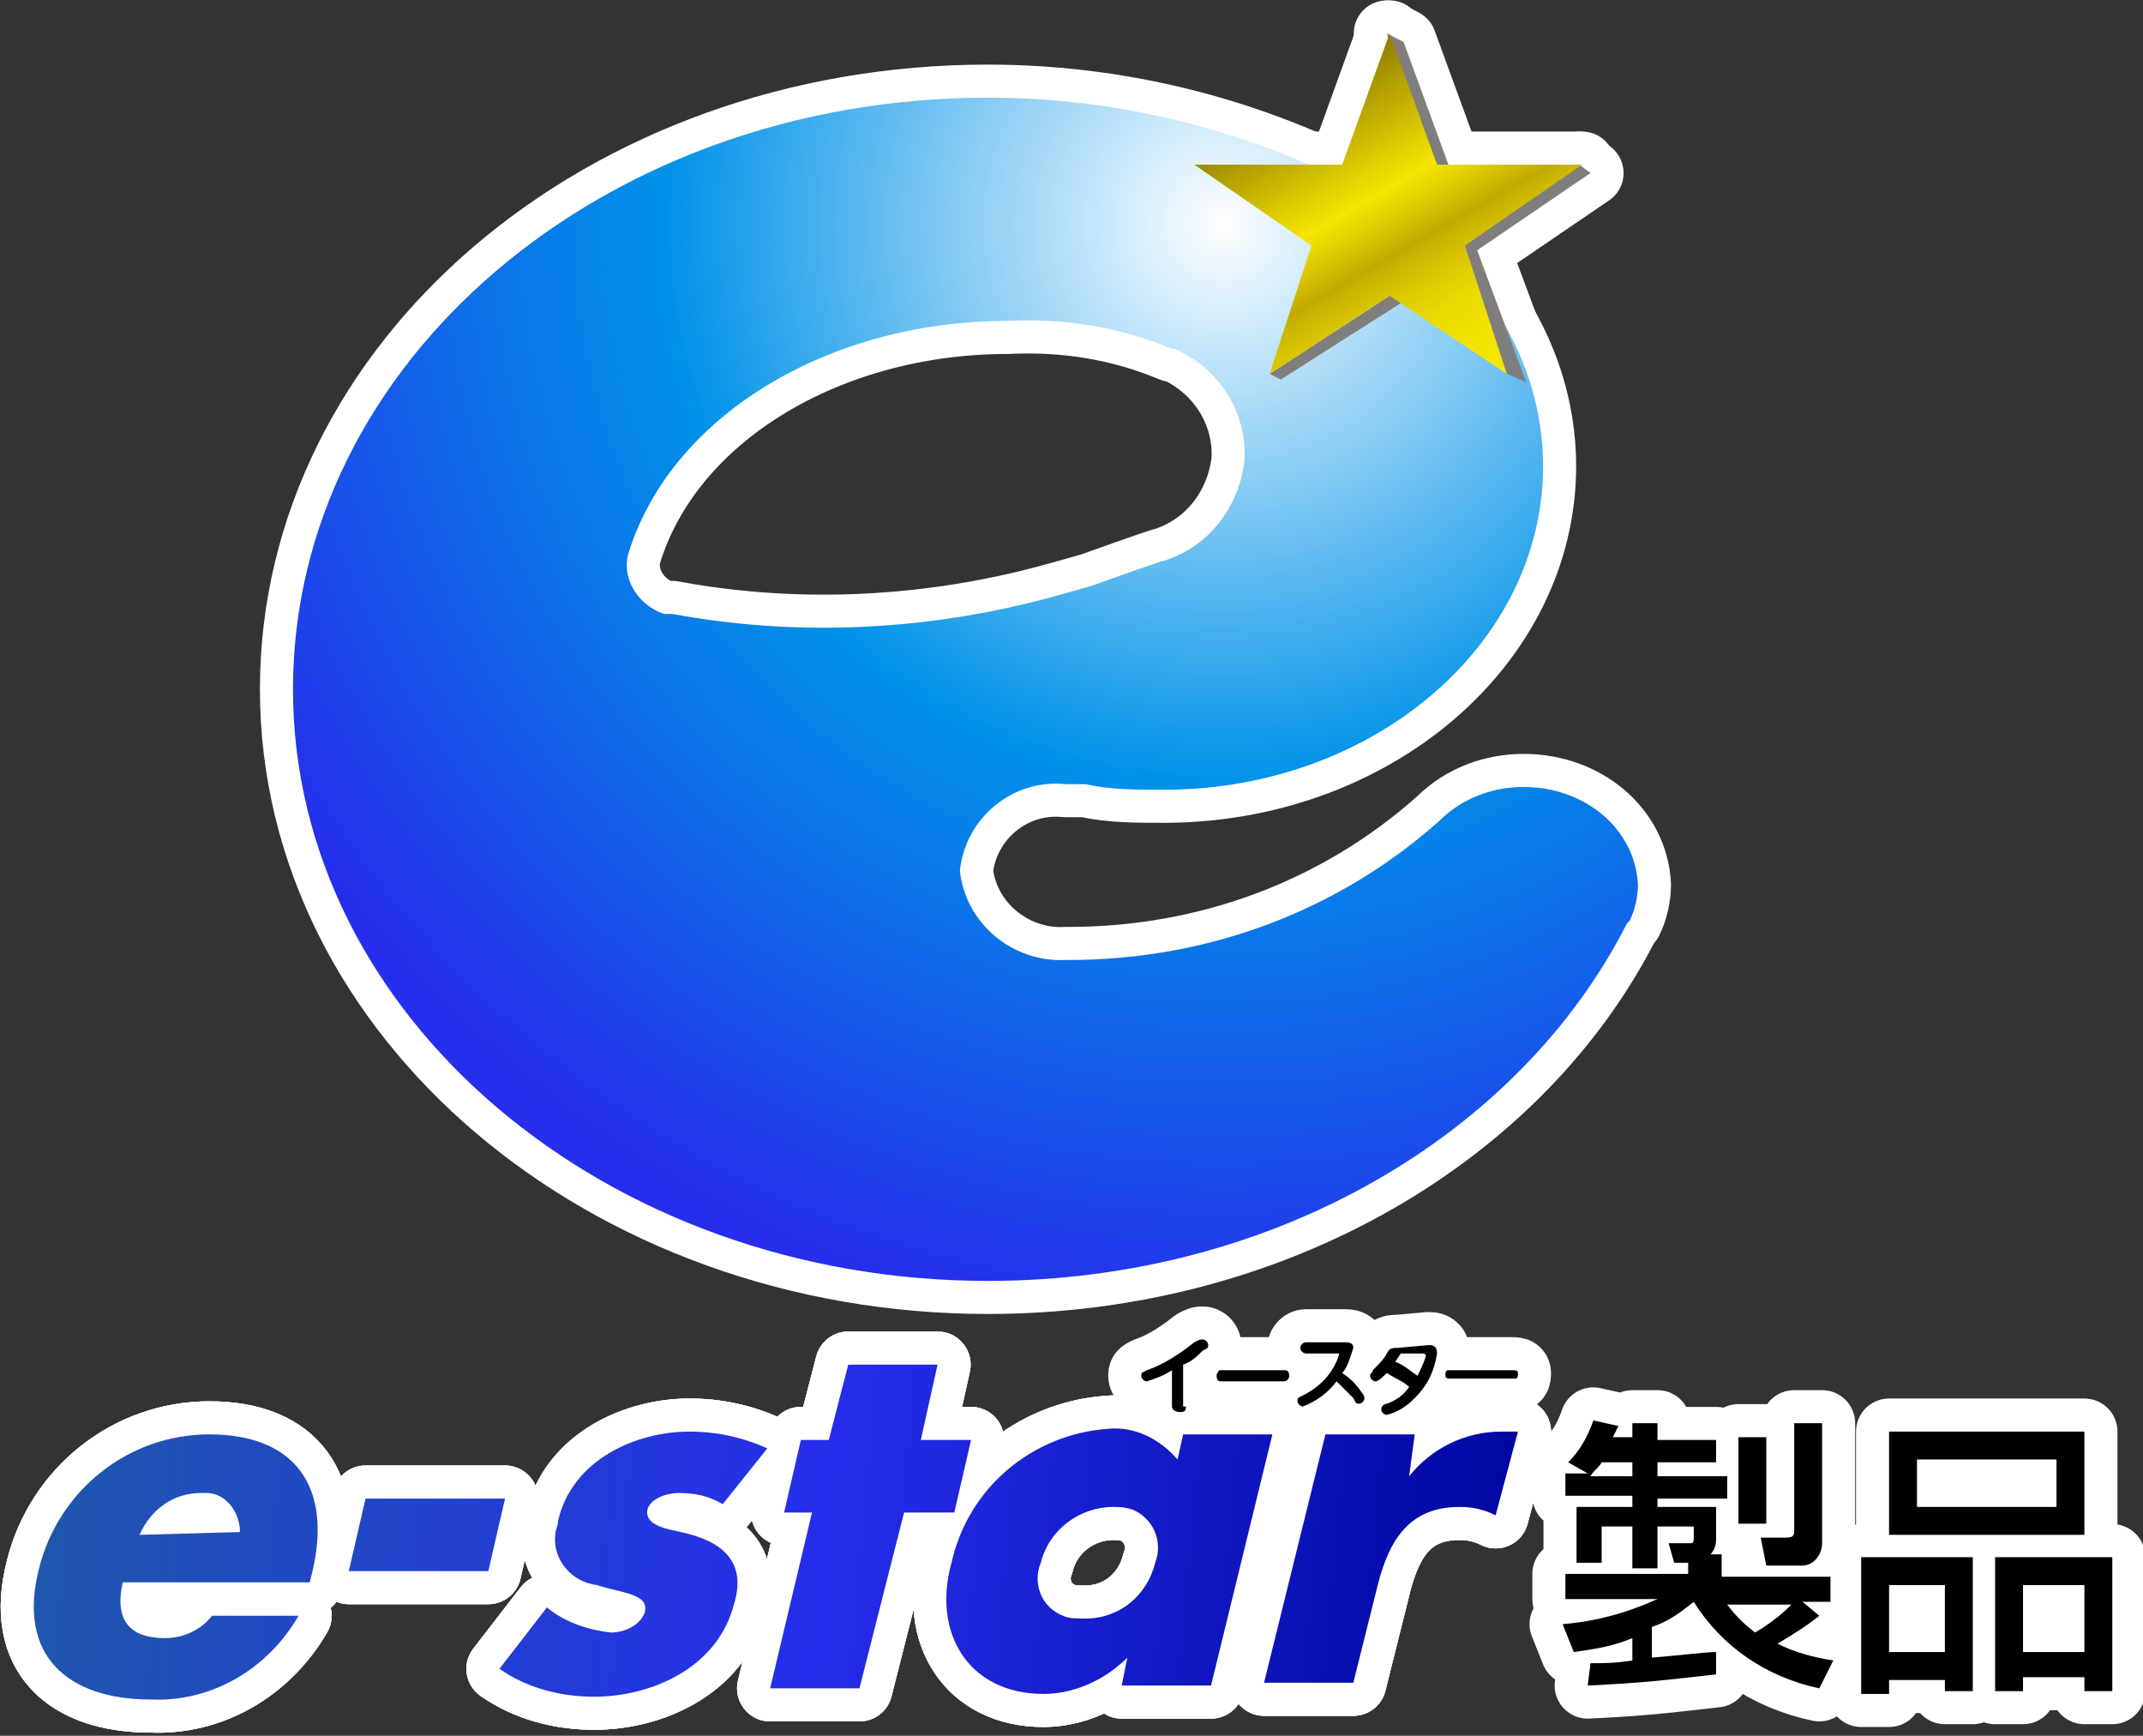 <?xml version="1.0" encoding="utf-8"?>
<!-- Generator: Adobe Illustrator 22.1.0, SVG Export Plug-In . SVG Version: 6.00 Build 0)  -->
<svg version="1.1" id="レイヤー_1" xmlns="http://www.w3.org/2000/svg" xmlns:xlink="http://www.w3.org/1999/xlink" x="0px"
	 y="0px" viewBox="0 0 76.8 62.2" style="enable-background:new 0 0 76.8 62.2;" xml:space="preserve">
<rect x="0" y="0" width="76.8" height="62.2" fill="#333333" stroke="none"/>
<style type="text/css">
	.st0{fill:none;stroke:#FFFFFF;stroke-width:2.37;stroke-linecap:round;stroke-linejoin:round;}
	.st1{fill:#7F7E7C;}
	.st2{fill:url(#SVGID_1_);}
	.st3{fill:url(#SVGID_2_);}
	.st4{fill:url(#SVGID_3_);}
	.st5{fill:url(#SVGID_4_);}
	.st6{fill:url(#SVGID_5_);}
	.st7{fill:url(#SVGID_6_);}
	.st8{fill:url(#SVGID_7_);}
	.st9{fill:url(#SVGID_8_);}
</style>
<title>ESTAR</title>
<g id="レイヤー_2_1_">
	<g id="レイヤー_1-2">
		<g id="_グループ_">
			<polyline class="st0" points="52.2,6.7 51.6,6.4 49.7,1.2 50.3,1.5 52.2,6.7 			"/>
			<path class="st0" d="M54.6,28.2c-1.1,0-2.2,0.4-3,1.2l0,0c-3.7,3.3-8.4,5-13.3,5h-0.1c-1.9,0.1-3.6-1.3-3.8-3.2
				c0.2-1.9,1.9-3.3,3.8-3.1c0.2,0,0.4,0,0.6,0h0.1c0.9,0.2,1.8,0.2,2.8,0.2c7.5,0,13.6-5.2,13.6-11.6c0-4.2-2.7-8-6.7-10l0,0
				c-4.1-2.1-8.6-3.2-13.2-3.2c-13.8,0-24.9,9.5-24.9,21.2s11.2,21.2,24.9,21.2c10.3,0,19.1-5.3,22.9-12.8l0.1-0.1
				c0.2-0.4,0.3-0.9,0.3-1.3C58.6,29.7,56.8,28.2,54.6,28.2z M24.1,22L24.1,22H24l-0.2,0c-0.9-0.3-1.5-1.2-1.3-2.1l0,0l0,0
				c1.5-5,7.2-8.4,13.6-8.4c2-0.1,4,0.2,5.9,1h0.1c1.6,0.7,2.6,2.3,2.5,4c-0.2,1.7-1.3,3.1-2.9,3.6c-0.1,0-2.6,0.9-2.6,0.9
				c-0.7,0.2-1.4,0.4-2.2,0.6C32.8,22.6,28.4,22.8,24.1,22z"/>
			<polyline class="st0" points="52.6,9.2 52.2,9 56.6,5.9 57,6.2 52.6,9.2 			"/>
			<polyline class="st0" points="45.9,13.6 45.5,13.4 49.8,10.6 50.3,10.8 45.9,13.6 			"/>
			<polyline class="st0" points="54.7,13.7 54,13.4 52.2,8.2 52.8,8.6 54.7,13.7 			"/>
			<polyline class="st0" points="45.5,13.4 47,8.8 42.8,5.9 48.1,5.9 49.8,1.2 51.5,5.9 56.7,5.9 52.5,8.8 54,13.4 49.8,10.6 
				45.5,13.4 			"/>
			<path class="st0" d="M11.1,56.7l-6.7,0c-0.3,1.3,0.2,2,1.5,2c0.7,0,1.3-0.3,1.7-0.8h3.1c-1.1,1.9-3.1,3.1-5.3,3
				c-3,0-4.8-1.6-4-4.7c0.7-2.8,3.2-4.8,6.1-4.8c3.1,0,4.4,1.9,3.7,4.9L11.1,56.7z M8.6,54.9c0-0.7-0.5-1.4-1.2-1.4
				c-0.1,0-0.1,0-0.2,0c-1,0-1.8,0.6-2.2,1.5L8.6,54.9z"/>
			<path class="st0" d="M18.1,53.7l-0.6,2.6h-5l0.6-2.6H18.1z"/>
			<path class="st0" d="M25.9,53.9c-0.5-0.3-1-0.4-1.6-0.4c-0.4,0-1,0.2-1.1,0.6c-0.1,0.6,0.8,0.7,1.2,0.8c1.4,0.3,2.4,1,1.9,2.6
				c-0.6,2.3-3,3.3-5,3.3c-1.2,0-2.4-0.3-3.4-1l1.7-2.2c0.6,0.5,1.4,0.8,2.3,0.9c0.4,0,1-0.2,1.2-0.7c0.2-0.7-0.8-0.7-1.7-1
				c-0.9-0.1-1.6-0.9-1.5-1.8c0-0.2,0.1-0.3,0.1-0.5c0.5-2.2,2.8-3.2,4.7-3.2c1,0,1.9,0.2,2.8,0.6L25.9,53.9z"/>
			<path class="st0" d="M30.8,60.5h-3.2l1.5-6.3h-1l0.6-2.6h1l0.7-2.7h3.2L33,51.6h1.8l-0.6,2.6h-1.8L30.8,60.5z"/>
			<path class="st0" d="M43.4,60.4h-3.2l0.2-1l0,0c-0.8,0.8-1.9,1.3-3,1.3c-2.7,0-4-2.2-3.3-4.7c0.6-2.7,2.9-4.6,5.6-4.8
				c1-0.1,1.9,0.4,2.5,1.1l0.2-0.9h3.2L43.4,60.4z M37.3,56c-0.3,0.7,0,1.6,0.8,1.9c0.2,0.1,0.5,0.1,0.8,0.1c1.2,0,2.2-0.8,2.5-2
				c0.3-0.8-0.1-1.6-0.8-1.9C40.3,54,40.1,54,39.9,54C38.7,54,37.6,54.8,37.3,56z"/>
			<path class="st0" d="M50.5,52.9L50.5,52.9c0.8-1,2-1.6,3.3-1.6h0.6l-0.8,3c-0.4-0.2-0.8-0.3-1.3-0.3c-1.8,0-2.5,1.2-2.9,2.7
				l-0.9,3.6h-3.2l2.2-8.9h3.2L50.5,52.9z"/>
			<path class="st0" d="M11.1,56.7l-6.7,0c-0.3,1.3,0.2,2,1.5,2c0.7,0,1.3-0.3,1.7-0.8h3.1c-1.1,1.9-3.1,3.1-5.3,3
				c-3,0-4.8-1.6-4-4.7c0.7-2.8,3.2-4.8,6.1-4.8c3.1,0,4.4,1.9,3.7,4.9L11.1,56.7z M8.6,54.9c0-0.7-0.5-1.4-1.2-1.4
				c-0.1,0-0.1,0-0.2,0c-1,0-1.8,0.6-2.2,1.5L8.6,54.9z"/>
			<path class="st0" d="M18.1,53.7l-0.6,2.6h-5l0.6-2.6H18.1z"/>
			<path class="st0" d="M25.9,53.9c-0.5-0.3-1-0.4-1.6-0.4c-0.4,0-1,0.2-1.1,0.6c-0.1,0.6,0.8,0.7,1.2,0.8c1.4,0.3,2.4,1,1.9,2.6
				c-0.6,2.3-3,3.3-5,3.3c-1.2,0-2.4-0.3-3.4-1l1.7-2.2c0.6,0.5,1.4,0.8,2.3,0.9c0.4,0,1-0.2,1.2-0.7c0.2-0.7-0.8-0.7-1.7-1
				c-0.9-0.1-1.6-0.9-1.5-1.8c0-0.2,0.1-0.3,0.1-0.5c0.5-2.2,2.8-3.2,4.7-3.2c1,0,1.9,0.2,2.8,0.6L25.9,53.9z"/>
			<path class="st0" d="M30.8,60.5h-3.2l1.5-6.3h-1l0.6-2.6h1l0.7-2.7h3.2L33,51.6h1.8l-0.6,2.6h-1.8L30.8,60.5z"/>
			<path class="st0" d="M43.4,60.4h-3.2l0.2-1l0,0c-0.8,0.8-1.9,1.3-3,1.3c-2.7,0-4-2.2-3.3-4.7c0.6-2.7,2.9-4.6,5.6-4.8
				c1-0.1,1.9,0.4,2.5,1.1l0.2-0.9h3.2L43.4,60.4z M37.3,56c-0.3,0.7,0,1.6,0.8,1.9c0.2,0.1,0.5,0.1,0.8,0.1c1.2,0,2.2-0.8,2.5-2
				c0.3-0.8-0.1-1.6-0.8-1.9C40.3,54,40.1,54,39.9,54C38.7,54,37.6,54.8,37.3,56z"/>
			<path class="st0" d="M50.5,52.9L50.5,52.9c0.8-1,2-1.6,3.3-1.6h0.6l-0.8,3c-0.4-0.2-0.8-0.3-1.3-0.3c-1.8,0-2.5,1.2-2.9,2.7
				l-0.9,3.6h-3.2l2.2-8.9h3.2L50.5,52.9z"/>
			<path class="st0" d="M11.1,56.7l-6.7,0c-0.3,1.3,0.2,2,1.5,2c0.7,0,1.3-0.3,1.7-0.8h3.1c-1.1,1.9-3.1,3.1-5.3,3
				c-3,0-4.8-1.6-4-4.7c0.7-2.8,3.2-4.8,6.1-4.8c3.1,0,4.4,1.9,3.7,4.9L11.1,56.7z M8.6,54.9c0-0.7-0.5-1.4-1.2-1.4
				c-0.1,0-0.1,0-0.2,0c-1,0-1.8,0.6-2.2,1.5L8.6,54.9z"/>
			<path class="st0" d="M18.1,53.7l-0.6,2.6h-5l0.6-2.6H18.1z"/>
			<path class="st0" d="M25.9,53.9c-0.5-0.3-1-0.4-1.6-0.4c-0.4,0-1,0.2-1.1,0.6c-0.1,0.6,0.8,0.7,1.2,0.8c1.4,0.3,2.4,1,1.9,2.6
				c-0.6,2.3-3,3.3-5,3.3c-1.2,0-2.4-0.3-3.4-1l1.7-2.2c0.6,0.5,1.4,0.8,2.3,0.9c0.4,0,1-0.2,1.2-0.7c0.2-0.7-0.8-0.7-1.7-1
				c-0.9-0.1-1.6-0.9-1.5-1.8c0-0.2,0.1-0.3,0.1-0.5c0.5-2.2,2.8-3.2,4.7-3.2c1,0,1.9,0.2,2.8,0.6L25.9,53.9z"/>
			<path class="st0" d="M30.8,60.5h-3.2l1.5-6.3h-1l0.6-2.6h1l0.7-2.7h3.2L33,51.6h1.8l-0.6,2.6h-1.8L30.8,60.5z"/>
			<path class="st0" d="M43.4,60.4h-3.2l0.2-1l0,0c-0.8,0.8-1.9,1.3-3,1.3c-2.7,0-4-2.2-3.3-4.7c0.6-2.7,2.9-4.6,5.6-4.8
				c1-0.1,1.9,0.4,2.5,1.1l0.2-0.9h3.2L43.4,60.4z M37.3,56c-0.3,0.7,0,1.6,0.8,1.9c0.2,0.1,0.5,0.1,0.8,0.1c1.2,0,2.2-0.8,2.5-2
				c0.3-0.8-0.1-1.6-0.8-1.9C40.3,54,40.1,54,39.9,54C38.7,54,37.6,54.8,37.3,56z"/>
			<path class="st0" d="M50.5,52.9L50.5,52.9c0.8-1,2-1.6,3.3-1.6h0.6l-0.8,3c-0.4-0.2-0.8-0.3-1.3-0.3c-1.8,0-2.5,1.2-2.9,2.7
				l-0.9,3.6h-3.2l2.2-8.9h3.2L50.5,52.9z"/>
			<path class="st0" d="M42.5,50.4c0,0.1,0,0.2-0.2,0.2S42,50.5,42,50.4v-1.3c-0.3,0.2-0.6,0.3-0.9,0.4c-0.1,0-0.2-0.1-0.2-0.2
				c0,0,0,0,0,0c0-0.1,0-0.1,0.2-0.2c0.6-0.2,1.2-0.6,1.7-1C43,48,43,48,43.1,48c0.1,0,0.2,0.1,0.2,0.2c0,0.1,0,0.1-0.2,0.2
				c-0.2,0.2-0.4,0.4-0.7,0.5V50.4z"/>
			<path class="st0" d="M46,49.1c0.1,0,0.2,0,0.2,0.2s-0.2,0.2-0.2,0.2h-2.2c-0.1,0-0.2,0-0.2-0.2c0-0.1,0.1-0.2,0.1-0.2
				c0,0,0,0,0.1,0H46z"/>
			<path class="st0" d="M46.8,48.5c-0.1,0-0.2-0.1-0.2-0.2c0-0.1,0.1-0.2,0.2-0.2h1.4c0.1,0,0.3,0,0.3,0.2c-0.1,0.3-0.2,0.7-0.4,0.9
				c0.3,0.2,0.5,0.4,0.7,0.7c0.1,0.1,0.1,0.2,0.1,0.2c0,0.1-0.1,0.2-0.2,0.2c-0.1,0-0.1,0-0.2-0.2c-0.2-0.2-0.4-0.4-0.6-0.6
				c-0.3,0.4-0.7,0.7-1.2,0.9c-0.1,0-0.2-0.1-0.2-0.2c0-0.1,0-0.1,0.2-0.2c0.6-0.3,1.1-0.8,1.3-1.5c0,0,0,0-0.1,0L46.8,48.5z"/>
			<path class="st0" d="M51.2,48.2c0.1,0,0.3,0,0.3,0.3c-0.1,0.6-0.3,1.1-0.8,1.6c-0.3,0.3-0.6,0.5-1,0.6c-0.1,0-0.2-0.1-0.2-0.2
				c0-0.1,0.1-0.2,0.2-0.2c0.3-0.1,0.6-0.3,0.8-0.6c-0.2-0.2-0.5-0.3-0.8-0.5c-0.1,0.1-0.3,0.3-0.4,0.3c-0.1,0-0.2-0.1-0.2-0.2
				c0-0.1,0.1-0.1,0.1-0.2c0.2-0.2,0.4-0.4,0.5-0.6c0.1-0.2,0.2-0.2,0.4-0.2L51.2,48.2z M50.3,48.5c-0.1,0-0.1,0-0.1,0
				S50,48.8,50,48.8c0.3,0.1,0.5,0.3,0.8,0.5c0.1-0.2,0.2-0.4,0.3-0.7c0-0.1-0.1-0.1-0.1-0.1L50.3,48.5z"/>
			<path class="st0" d="M54.2,49.1c0.1,0,0.2,0,0.2,0.1c0,0.1,0,0.2-0.1,0.2c0,0-0.1,0-0.1,0H52c-0.1,0-0.2,0-0.2-0.1
				c0-0.1,0-0.2,0.1-0.2c0,0,0.1,0,0.1,0H54.2z"/>
		</g>
		<path class="st0" d="M57,59.6c0.5,0,0.9,0,1.5-0.1v-0.8c-0.7,0.3-1.4,0.4-2.1,0.5l-0.4-1c1.2-0.1,2.3-0.4,3.4-0.9h-3.3v-0.9h4.4
			V56H60l-0.2-0.7h0.8c0.1,0,0.1-0.1,0.1-0.2v-0.4h-1.3v1.5h-0.9v-1.5h-1.1v1.3h-0.9V54h2v-0.4h-2.4v-0.8h0.8l-0.7-0.4
			c0.4-0.4,0.7-0.9,0.9-1.5l0.9,0.2l-0.2,0.4h0.7V51h0.9v0.6h2.1v0.8h-2.1v0.5h2.5v0.8h-2.5V54h2.1v1.2c0,0.2-0.1,0.4-0.2,0.5h0.4
			v0.8h3.9v0.9h-1l0.6,0.5c-0.5,0.4-1,0.7-1.5,1c0.6,0.3,1.3,0.5,2,0.6l-0.5,1c-1.9-0.4-3.5-1.5-4.5-3.1c-0.5,0.4-0.9,0.7-1.5,0.9
			v1.1c1.2-0.1,1.9-0.2,2.3-0.2V60c-1.8,0.2-2.5,0.3-4.6,0.4L57,59.6z M58.5,52.9v-0.5h-1.1c-0.1,0.2-0.3,0.3-0.4,0.5H58.5z
			 M61.9,57.5c0.3,0.4,0.6,0.7,1,1c0.5-0.3,0.9-0.6,1.3-1H61.9z M62.3,51.5h1v3.1h-1V51.5z M64.3,51h1v4.3c0,0.4-0.3,0.8-0.7,0.8
			c0,0-0.1,0-0.1,0h-1.2l-0.2-1H64c0.3,0,0.3-0.1,0.3-0.3L64.3,51z"/>
		<path class="st0" d="M66.7,55.8h4v4.8h-1v-0.4h-2v0.5h-1V55.8z M74.7,55h-7v-3.7h7V55z M67.7,59.2h2v-2.4h-2V59.2z M73.7,52.3h-5
			V54h5V52.3z M71.5,55.8h4.2v4.8h-1v-0.5h-2.2v0.5h-1L71.5,55.8z M72.5,59.2h2.2v-2.4h-2.2L72.5,59.2z"/>
		<g id="_グループ_2">
			<polyline class="st1" points="52.2,6.7 51.6,6.4 49.7,1.2 50.3,1.5 52.2,6.7 			"/>
			
				<radialGradient id="SVGID_1_" cx="44.535" cy="55.074" r="40.45" gradientTransform="matrix(0.99 0 0 -0.99 -0.25 62.51)" gradientUnits="userSpaceOnUse">
				<stop  offset="0" style="stop-color:#FFFFFF"/>
				<stop  offset="0.5" style="stop-color:#0092E8"/>
				<stop  offset="1" style="stop-color:#262DEB"/>
			</radialGradient>
			<path class="st2" d="M54.6,28.2c-1.1,0-2.2,0.4-3,1.2l0,0c-3.7,3.3-8.4,5-13.3,5h-0.1c-1.9,0.1-3.6-1.3-3.8-3.2
				c0.2-1.9,1.9-3.3,3.8-3.1c0.2,0,0.4,0,0.6,0h0.1c0.9,0.2,1.8,0.2,2.8,0.2c7.5,0,13.6-5.2,13.6-11.6c0-4.2-2.7-8-6.7-10l0,0
				c-4.1-2.1-8.6-3.2-13.2-3.2c-13.8,0-24.9,9.5-24.9,21.2s11.2,21.2,24.9,21.2c10.3,0,19.1-5.3,22.9-12.8l0.1-0.1
				c0.2-0.4,0.3-0.9,0.3-1.3C58.6,29.7,56.8,28.2,54.6,28.2z M24.1,22L24.1,22H24l-0.2,0c-0.9-0.3-1.5-1.2-1.3-2.1l0,0l0,0
				c1.5-5,7.2-8.4,13.6-8.4c2-0.1,4,0.2,5.9,1h0.1c1.6,0.7,2.6,2.3,2.5,4c-0.2,1.7-1.3,3.1-2.9,3.6c-0.1,0-2.6,0.9-2.6,0.9
				c-0.7,0.2-1.4,0.4-2.2,0.6C32.8,22.6,28.4,22.8,24.1,22z"/>
			<polyline class="st1" points="52.6,9.2 52.2,9 56.6,5.9 57,6.2 52.6,9.2 			"/>
			<polyline class="st1" points="45.9,13.6 45.5,13.4 49.8,10.6 50.3,10.8 45.9,13.6 			"/>
			<polyline class="st1" points="54.7,13.7 54,13.4 52.2,8.2 52.8,8.6 54.7,13.7 			"/>
			
				<linearGradient id="SVGID_2_" gradientUnits="userSpaceOnUse" x1="47.068" y1="61.27" x2="53.43" y2="50.267" gradientTransform="matrix(1 0 0 -1 0 64)">
				<stop  offset="0" style="stop-color:#8F7A00"/>
				<stop  offset="0.38" style="stop-color:#F6E600"/>
				<stop  offset="0.55" style="stop-color:#C2AB00"/>
				<stop  offset="0.58" style="stop-color:#CBB400"/>
				<stop  offset="0.67" style="stop-color:#DECA00"/>
				<stop  offset="0.76" style="stop-color:#EBDA00"/>
				<stop  offset="0.86" style="stop-color:#F3E300"/>
				<stop  offset="1" style="stop-color:#F6E600"/>
			</linearGradient>
			<polyline class="st3" points="45.5,13.4 47,8.8 42.8,5.9 48.1,5.9 49.8,1.2 51.5,5.9 56.7,5.9 52.5,8.8 54,13.4 49.8,10.6 
				45.5,13.4 			"/>
			
				<linearGradient id="SVGID_3_" gradientUnits="userSpaceOnUse" x1="-23.398" y1="-33.396" x2="29.102" y2="-33.396" gradientTransform="matrix(0.996 8.715574e-02 8.715574e-02 -0.996 27.553 24.575)">
				<stop  offset="0" style="stop-color:#1F57AD"/>
				<stop  offset="0.53" style="stop-color:#262DEB"/>
				<stop  offset="1" style="stop-color:#0007A1"/>
			</linearGradient>
			<path class="st4" d="M11.1,56.7l-6.7,0c-0.3,1.3,0.2,2,1.5,2c0.7,0,1.3-0.3,1.7-0.8h3.1c-1.1,1.9-3.1,3.1-5.3,3
				c-3,0-4.8-1.6-4-4.7c0.7-2.8,3.2-4.8,6.1-4.8c3.1,0,4.4,1.9,3.7,4.9L11.1,56.7z M8.6,54.9c0-0.7-0.5-1.4-1.2-1.4
				c-0.1,0-0.1,0-0.2,0c-1,0-1.8,0.6-2.2,1.5L8.6,54.9z"/>
			
				<linearGradient id="SVGID_4_" gradientUnits="userSpaceOnUse" x1="-23.402" y1="-31.413" x2="29.098" y2="-31.413" gradientTransform="matrix(0.996 8.715574e-02 8.715574e-02 -0.996 27.553 24.575)">
				<stop  offset="0" style="stop-color:#1F57AD"/>
				<stop  offset="0.53" style="stop-color:#262DEB"/>
				<stop  offset="1" style="stop-color:#0007A1"/>
			</linearGradient>
			<path class="st5" d="M18.1,53.7l-0.6,2.6h-5l0.6-2.6H18.1z"/>
			
				<linearGradient id="SVGID_5_" gradientUnits="userSpaceOnUse" x1="-23.402" y1="-31.803" x2="29.098" y2="-31.803" gradientTransform="matrix(0.996 8.715574e-02 8.715574e-02 -0.996 27.553 24.575)">
				<stop  offset="0" style="stop-color:#1F57AD"/>
				<stop  offset="0.53" style="stop-color:#262DEB"/>
				<stop  offset="1" style="stop-color:#0007A1"/>
			</linearGradient>
			<path class="st6" d="M25.9,53.9c-0.5-0.3-1-0.4-1.6-0.4c-0.4,0-1,0.2-1.1,0.6c-0.1,0.6,0.8,0.7,1.2,0.8c1.4,0.3,2.4,1,1.9,2.6
				c-0.6,2.3-3,3.3-5,3.3c-1.2,0-2.4-0.3-3.4-1l1.7-2.2c0.6,0.5,1.4,0.8,2.3,0.9c0.4,0,1-0.2,1.2-0.7c0.2-0.7-0.8-0.7-1.7-1
				c-0.9-0.1-1.6-0.9-1.5-1.8c0-0.2,0.1-0.3,0.1-0.5c0.5-2.2,2.8-3.2,4.7-3.2c1,0,1.9,0.2,2.8,0.6L25.9,53.9z"/>
			
				<linearGradient id="SVGID_6_" gradientUnits="userSpaceOnUse" x1="-23.402" y1="-29.756" x2="29.098" y2="-29.756" gradientTransform="matrix(0.996 8.715574e-02 8.715574e-02 -0.996 27.553 24.575)">
				<stop  offset="0" style="stop-color:#1F57AD"/>
				<stop  offset="0.53" style="stop-color:#262DEB"/>
				<stop  offset="1" style="stop-color:#0007A1"/>
			</linearGradient>
			<path class="st7" d="M30.8,60.5h-3.2l1.5-6.3h-1l0.6-2.6h1l0.7-2.7h3.2L33,51.6h1.8l-0.6,2.6h-1.8L30.8,60.5z"/>
			
				<linearGradient id="SVGID_7_" gradientUnits="userSpaceOnUse" x1="-23.402" y1="-30.2" x2="29.098" y2="-30.2" gradientTransform="matrix(0.996 8.715574e-02 8.715574e-02 -0.996 27.553 24.575)">
				<stop  offset="0" style="stop-color:#1F57AD"/>
				<stop  offset="0.53" style="stop-color:#262DEB"/>
				<stop  offset="1" style="stop-color:#0007A1"/>
			</linearGradient>
			<path class="st8" d="M43.4,60.4h-3.2l0.2-1l0,0c-0.8,0.8-1.9,1.3-3,1.3c-2.7,0-4-2.2-3.3-4.7c0.6-2.7,2.9-4.6,5.6-4.8
				c1-0.1,1.9,0.4,2.5,1.1l0.2-0.9h3.2L43.4,60.4z M37.3,56c-0.3,0.7,0,1.6,0.8,1.9c0.2,0.1,0.5,0.1,0.8,0.1c1.2,0,2.2-0.8,2.5-2
				c0.3-0.8-0.1-1.6-0.8-1.9C40.3,54,40.1,54,39.9,54C38.7,54,37.6,54.8,37.3,56z"/>
			
				<linearGradient id="SVGID_8_" gradientUnits="userSpaceOnUse" x1="-23.402" y1="-29.177" x2="29.098" y2="-29.177" gradientTransform="matrix(0.996 8.715574e-02 8.715574e-02 -0.996 27.553 24.575)">
				<stop  offset="0" style="stop-color:#1F57AD"/>
				<stop  offset="0.53" style="stop-color:#262DEB"/>
				<stop  offset="1" style="stop-color:#0007A1"/>
			</linearGradient>
			<path class="st9" d="M50.5,52.9L50.5,52.9c0.8-1,2-1.6,3.3-1.6h0.6l-0.8,3c-0.4-0.2-0.8-0.3-1.3-0.3c-1.8,0-2.5,1.2-2.9,2.7
				l-0.9,3.6h-3.2l2.2-8.9h3.2L50.5,52.9z"/>
			<path d="M42.5,50.4c0,0.1,0,0.2-0.2,0.2S42,50.5,42,50.4v-1.3c-0.3,0.2-0.6,0.3-0.9,0.4c-0.1,0-0.2-0.1-0.2-0.2c0,0,0,0,0,0
				c0-0.1,0-0.1,0.2-0.2c0.6-0.2,1.2-0.6,1.7-1C43,48,43,48,43.1,48c0.1,0,0.2,0.1,0.2,0.2c0,0.1,0,0.1-0.2,0.2
				c-0.2,0.2-0.4,0.4-0.7,0.5V50.4z"/>
			<path d="M46,49.1c0.1,0,0.2,0,0.2,0.2s-0.2,0.2-0.2,0.2h-2.2c-0.1,0-0.2,0-0.2-0.2c0-0.1,0.1-0.2,0.1-0.2c0,0,0,0,0.1,0H46z"/>
			<path d="M46.8,48.5c-0.1,0-0.2-0.1-0.2-0.2c0-0.1,0.1-0.2,0.2-0.2h1.4c0.1,0,0.3,0,0.3,0.2c-0.1,0.3-0.2,0.7-0.4,0.9
				c0.3,0.2,0.5,0.4,0.7,0.7c0.1,0.1,0.1,0.2,0.1,0.2c0,0.1-0.1,0.2-0.2,0.2c-0.1,0-0.1,0-0.2-0.2c-0.2-0.2-0.4-0.4-0.6-0.6
				c-0.3,0.4-0.7,0.7-1.2,0.9c-0.1,0-0.2-0.1-0.2-0.2c0-0.1,0-0.1,0.2-0.2c0.6-0.3,1.1-0.8,1.3-1.5c0,0,0,0-0.1,0L46.8,48.5z"/>
			<path d="M51.2,48.2c0.1,0,0.3,0,0.3,0.3c-0.1,0.6-0.3,1.1-0.8,1.6c-0.3,0.3-0.6,0.5-1,0.6c-0.1,0-0.2-0.1-0.2-0.2
				c0-0.1,0.1-0.2,0.2-0.2c0.3-0.1,0.6-0.3,0.8-0.6c-0.2-0.2-0.5-0.3-0.8-0.5c-0.1,0.1-0.3,0.3-0.4,0.3c-0.1,0-0.2-0.1-0.2-0.2
				c0-0.1,0.1-0.1,0.1-0.2c0.2-0.2,0.4-0.4,0.5-0.6c0.1-0.2,0.2-0.2,0.4-0.2L51.2,48.2z M50.3,48.5c-0.1,0-0.1,0-0.1,0
				S50,48.8,50,48.8c0.3,0.1,0.5,0.3,0.8,0.5c0.1-0.2,0.2-0.4,0.3-0.7c0-0.1-0.1-0.1-0.1-0.1L50.3,48.5z"/>
			<path d="M54.2,49.1c0.1,0,0.2,0,0.2,0.1c0,0.1,0,0.2-0.1,0.2c0,0-0.1,0-0.1,0H52c-0.1,0-0.2,0-0.2-0.1c0-0.1,0-0.2,0.1-0.2
				c0,0,0.1,0,0.1,0H54.2z"/>
		</g>
		<path d="M57,59.6c0.5,0,0.9,0,1.5-0.1v-0.8c-0.7,0.3-1.4,0.4-2.1,0.5l-0.4-1c1.2-0.1,2.3-0.4,3.4-0.9h-3.3v-0.9h4.4V56H60
			l-0.2-0.7h0.8c0.1,0,0.1-0.1,0.1-0.2v-0.4h-1.3v1.5h-0.9v-1.5h-1.1v1.3h-0.9V54h2v-0.4h-2.4v-0.8h0.8l-0.7-0.4
			c0.4-0.4,0.7-0.9,0.9-1.5l0.9,0.2l-0.2,0.4h0.7V51h0.9v0.6h2.1v0.8h-2.1v0.5h2.5v0.8h-2.5V54h2.1v1.2c0,0.2-0.1,0.4-0.2,0.5h0.4
			v0.8h3.9v0.9h-1l0.6,0.5c-0.5,0.4-1,0.7-1.5,1c0.6,0.3,1.3,0.5,2,0.6l-0.5,1c-1.9-0.4-3.5-1.5-4.5-3.1c-0.5,0.4-0.9,0.7-1.5,0.9
			v1.1c1.2-0.1,1.9-0.2,2.3-0.2V60c-1.8,0.2-2.5,0.3-4.6,0.4L57,59.6z M58.5,52.9v-0.5h-1.1c-0.1,0.2-0.3,0.3-0.4,0.5H58.5z
			 M61.9,57.5c0.3,0.4,0.6,0.7,1,1c0.5-0.3,0.9-0.6,1.3-1H61.9z M62.3,51.5h1v3.1h-1V51.5z M64.3,51h1v4.3c0,0.4-0.3,0.8-0.7,0.8
			c0,0-0.1,0-0.1,0h-1.2l-0.2-1H64c0.3,0,0.3-0.1,0.3-0.3L64.3,51z"/>
		<path d="M66.7,55.8h4v4.8h-1v-0.4h-2v0.5h-1V55.8z M74.7,55h-7v-3.7h7V55z M67.7,59.2h2v-2.4h-2V59.2z M73.7,52.3h-5V54h5V52.3z
			 M71.5,55.8h4.2v4.8h-1v-0.5h-2.2v0.5h-1L71.5,55.8z M72.5,59.2h2.2v-2.4h-2.2L72.5,59.2z"/>
	</g>
</g>
</svg>
